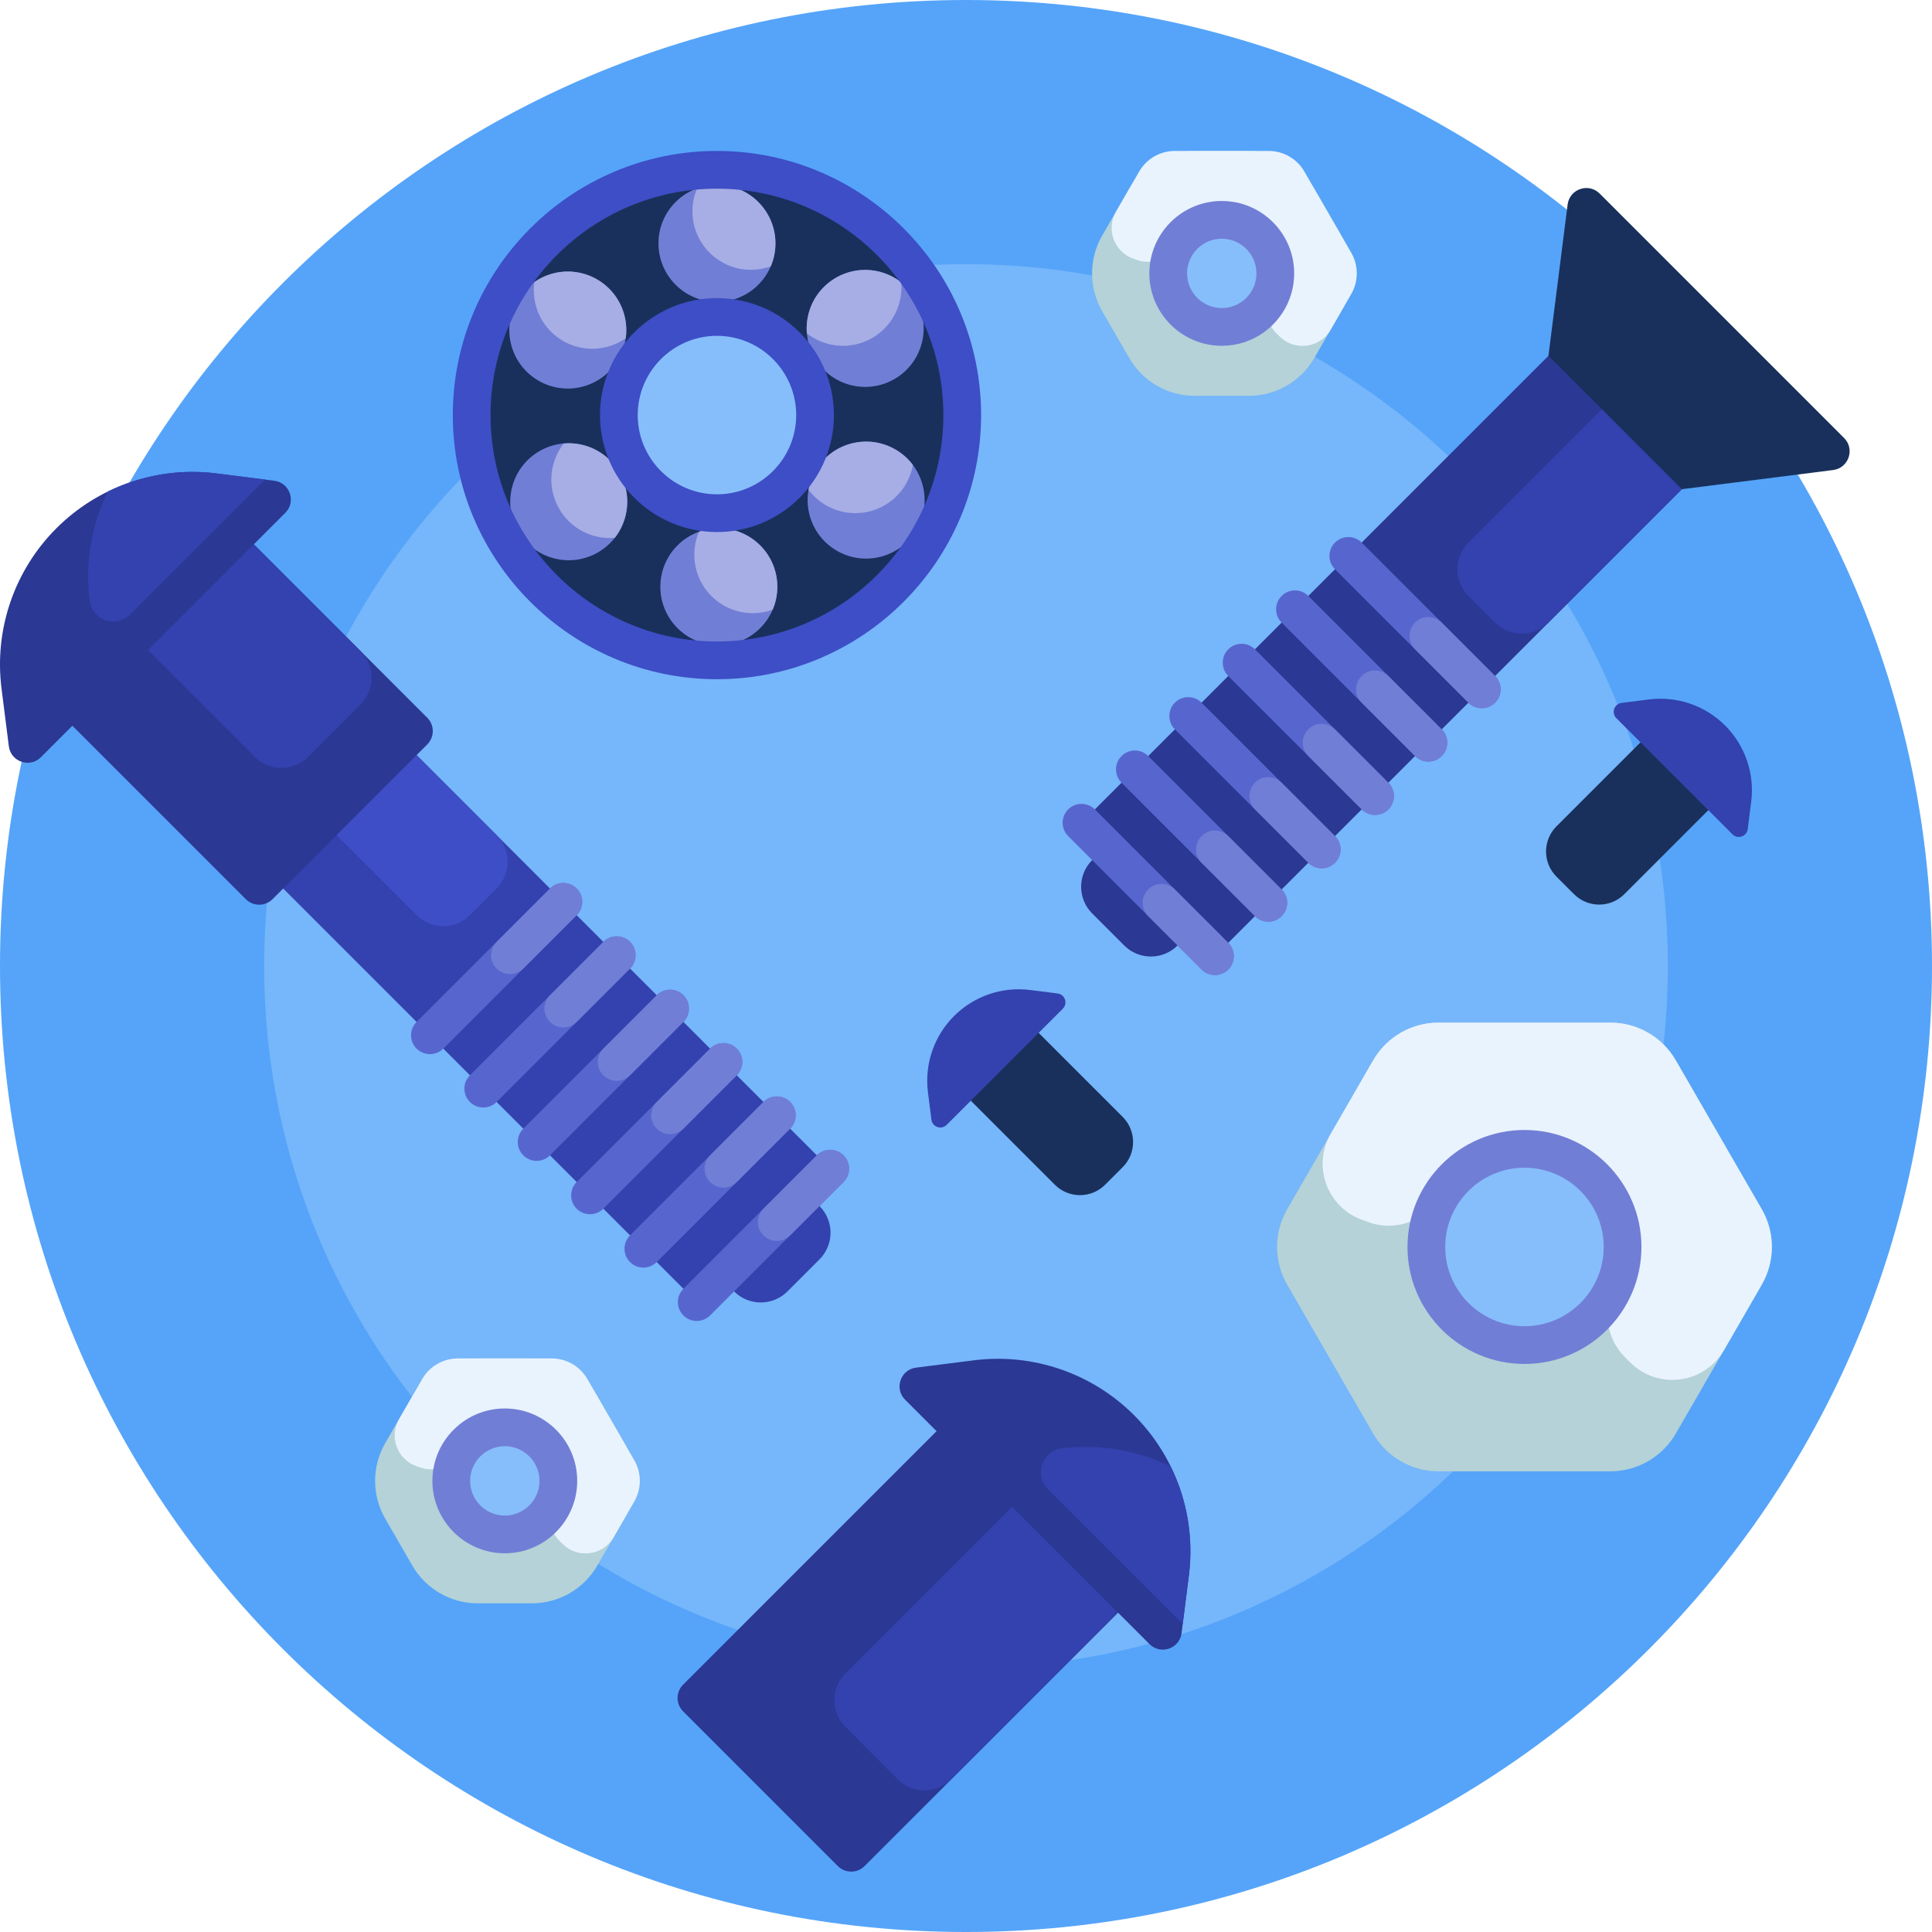 <svg id="Capa_1" enable-background="new 0 0 512 512" height="512" viewBox="0 0 512 512" width="512" xmlns="http://www.w3.org/2000/svg"><g><path d="m512 256c0 141.385-114.615 256-256 256s-256-114.615-256-256 114.615-256 256-256 256 114.615 256 256z" fill="#55a4f9"/><path d="m442 256c0 102.725-83.275 186-186 186s-186-83.275-186-186 83.275-186 186-186 186 83.275 186 186z" fill="#76b6fa"/><path d="m255 110c0 35.899-29.101 65-65 65s-65-29.101-65-65 29.101-65 65-65 65 29.102 65 65z" fill="#19305c"/><path d="m216 110c0 14.359-11.641 26-26 26s-26-11.641-26-26 11.641-26 26-26 26 11.641 26 26z" fill="#86befb"/><path d="m174.5 64.5c0-8.561 6.94-15.5 15.5-15.5s15.5 6.939 15.5 15.5-6.94 15.5-15.5 15.5-15.5-6.939-15.5-15.5zm16 75.5c-8.56 0-15.5 6.939-15.5 15.5s6.94 15.5 15.5 15.5 15.5-6.939 15.5-15.5-6.94-15.5-15.5-15.5zm-36.017-37.562c8.269-2.216 13.176-10.715 10.96-18.984s-10.715-13.175-18.983-10.96c-8.269 2.216-13.176 10.715-10.96 18.983 2.215 8.27 10.714 13.177 18.983 10.961zm82.796 16.672c-7.414-4.28-16.893-1.74-21.173 5.673-4.28 7.414-1.74 16.893 5.673 21.173s16.893 1.74 21.173-5.673c4.281-7.413 1.741-16.893-5.673-21.173zm-82.546-1.115c-8.269-2.215-16.768 2.691-18.984 10.96s2.691 16.768 10.96 18.984c8.269 2.215 16.768-2.691 18.983-10.96 2.216-8.27-2.691-16.769-10.959-18.984zm70.534-15.99c8.269 2.215 16.768-2.691 18.984-10.96s-2.691-16.768-10.96-18.983-16.768 2.691-18.984 10.96c-2.215 8.269 2.692 16.768 10.96 18.983z" fill="#717ed6"/><path d="m183.5 56c0-2.16.442-4.216 1.24-6.084 1.642-.593 3.413-.916 5.26-.916 8.56 0 15.5 6.939 15.5 15.5 0 2.16-.442 4.216-1.24 6.084-1.642.592-3.413.916-5.26.916-8.56 0-15.5-6.939-15.5-15.5zm7 84c-1.847 0-3.618.323-5.26.916-.798 1.868-1.24 3.925-1.24 6.084 0 8.561 6.94 15.5 15.5 15.5 1.847 0 3.618-.323 5.26-.916.798-1.868 1.24-3.925 1.24-6.084 0-8.561-6.94-15.5-15.5-15.5zm-29.524-48.102c1.784-.478 3.411-1.249 4.844-2.246.287-2.011.182-4.112-.377-6.198-2.216-8.269-10.715-13.175-18.983-10.96-1.784.478-3.411 1.249-4.844 2.246-.287 2.011-.182 4.112.377 6.198 2.215 8.269 10.714 13.176 18.983 10.96zm76.303 27.212c-7.414-4.28-16.893-1.74-21.173 5.673-.923 1.599-1.529 3.294-1.837 5.013 1.219 1.625 2.779 3.037 4.649 4.116 7.414 4.28 16.893 1.74 21.173-5.673.923-1.599 1.529-3.294 1.837-5.013-1.218-1.625-2.779-3.036-4.649-4.116zm-82.546-1.115c-1.784-.478-3.578-.624-5.318-.477-1.254 1.598-2.214 3.47-2.772 5.556-2.216 8.269 2.691 16.768 10.96 18.983 1.784.478 3.578.625 5.318.477 1.254-1.598 2.214-3.47 2.772-5.556 2.215-8.269-2.692-16.768-10.96-18.983zm83.637-37.843c.478-1.784.624-3.578.477-5.318-1.598-1.254-3.47-2.213-5.556-2.772-8.269-2.215-16.768 2.691-18.984 10.96-.478 1.784-.624 3.578-.477 5.317 1.598 1.254 3.47 2.214 5.556 2.772 8.269 2.217 16.768-2.691 18.984-10.959z" fill="#a6aee5"/><path d="m190 180c-38.598 0-70-31.402-70-70s31.402-70 70-70 70 31.402 70 70-31.402 70-70 70zm0-130c-33.084 0-60 26.916-60 60s26.916 60 60 60 60-26.916 60-60-26.916-60-60-60zm0 91c-17.093 0-31-13.906-31-31s13.907-31 31-31c17.094 0 31 13.906 31 31s-13.906 31-31 31zm0-52c-11.58 0-21 9.421-21 21s9.42 21 21 21c11.579 0 21-9.421 21-21s-9.421-21-21-21z" fill="#3d4ec6"/><path d="m466.882 340.457-22.781 39.458c-3.573 6.188-10.175 10-17.32 10h-45.561c-7.145 0-13.748-3.812-17.32-10l-22.781-39.458c-3.573-6.188-3.573-13.812 0-20l22.78-39.457c3.573-6.188 10.175-10 17.32-10h45.561c7.145 0 13.748 3.812 17.32 10l22.781 39.457c3.573 6.189 3.573 13.812.001 20zm-308.593 29.543c-3.573-6.188-10.175-10-17.32-10h-14.375c-7.145 0-13.748 3.812-17.321 10l-7.188 12.449c-3.573 6.188-3.573 13.812 0 20l7.188 12.449c3.573 6.188 10.175 10 17.321 10h14.375c7.145 0 13.748-3.812 17.32-10l7.188-12.449c3.573-6.188 3.573-13.812 0-20zm190-275.102 7.188-12.449c3.573-6.188 3.573-13.812 0-20l-7.188-12.449c-3.573-6.188-10.175-10-17.32-10h-14.375c-7.145 0-13.748 3.812-17.321 10l-7.188 12.449c-3.573 6.188-3.573 13.812 0 20l7.188 12.449c3.573 6.188 10.175 10 17.321 10h14.375c7.145 0 13.747-3.812 17.32-10z" fill="#b4d2d7"/><path d="m430 330.457c0 14.359-11.641 26-26 26s-26-11.641-26-26 11.641-26 26-26 26 11.641 26 26zm-296.219 47.803c-7.837 0-14.19 6.353-14.19 14.189s6.353 14.19 14.19 14.19 14.19-6.353 14.19-14.19-6.354-14.189-14.19-14.189zm190-320c-7.837 0-14.19 6.353-14.19 14.189s6.353 14.19 14.19 14.19 14.19-6.353 14.19-14.19-6.354-14.189-14.19-14.189z" fill="#86befb"/><path d="m466.882 340.457-10.01 17.337c-5.191 8.991-17.498 10.611-24.839 3.27l-1.468-1.468c-4.789-4.79-5.846-12.031-2.986-18.17 1.896-4.069 2.77-8.711 2.291-13.595-1.22-12.447-11.444-22.392-23.917-23.303-10.227-.747-19.314 4.425-24.187 12.442-3.967 6.527-11.84 9.529-19.024 6.935l-1.798-.649c-9.248-3.34-13.227-14.23-8.31-22.745l11.265-19.511c3.573-6.188 10.175-10 17.32-10h45.561c7.145 0 13.748 3.812 17.32 10l22.781 39.457c3.573 6.189 3.573 13.813.001 20zm-311.216 25.001c-1.95-3.377-5.553-5.458-9.453-5.458h-24.865c-3.9 0-7.503 2.081-9.453 5.458l-6.148 10.648c-2.683 4.647-.512 10.59 4.535 12.414l.981.354c3.921 1.417 8.217-.222 10.383-3.784 2.66-4.375 7.619-7.199 13.2-6.791 6.807.497 12.387 5.924 13.053 12.717.261 2.666-.216 5.199-1.25 7.419-1.561 3.351-.984 7.303 1.629 9.917l.801.801c4.006 4.006 10.723 3.122 13.556-1.785l5.463-9.462c1.95-3.377 1.95-7.538 0-10.915zm196.97-278.089 5.463-9.462c1.95-3.377 1.95-7.538 0-10.915l-12.433-21.534c-1.95-3.377-5.553-5.458-9.453-5.458h-24.865c-3.9 0-7.503 2.081-9.453 5.458l-6.148 10.648c-2.683 4.647-.512 10.59 4.535 12.414l.981.354c3.921 1.417 8.217-.222 10.383-3.784 2.66-4.375 7.619-7.199 13.2-6.791 6.807.497 12.387 5.924 13.053 12.717.261 2.666-.216 5.199-1.25 7.419-1.561 3.351-.984 7.303 1.629 9.917l.801.801c4.008 4.007 10.724 3.122 13.557-1.784z" fill="#e9f3fe"/><path d="m404 299.457c-17.093 0-31 13.906-31 31s13.907 31 31 31c17.094 0 31-13.906 31-31s-13.906-31-31-31zm0 52c-11.58 0-21-9.421-21-21s9.42-21 21-21c11.579 0 21 9.421 21 21s-9.421 21-21 21zm-270.219 21.803c-10.582 0-19.19 8.608-19.19 19.189s8.608 19.189 19.19 19.189c10.581 0 19.189-8.608 19.189-19.189s-8.608-19.189-19.189-19.189zm0 28.379c-5.067 0-9.19-4.122-9.19-9.189s4.123-9.189 9.19-9.189 9.189 4.122 9.189 9.189-4.122 9.189-9.189 9.189zm190-348.379c-10.582 0-19.19 8.608-19.19 19.189s8.608 19.189 19.19 19.189c10.581 0 19.189-8.608 19.189-19.189s-8.608-19.189-19.189-19.189zm0 28.379c-5.067 0-9.19-4.122-9.19-9.189s4.123-9.189 9.19-9.189 9.189 4.122 9.189 9.189-4.122 9.189-9.189 9.189z" fill="#717ed6"/><path d="m445.711 129.645-120.209 120.208c-3.667 3.667-9.472 3.891-13.4.672l-.035.035c-3.905 3.905-10.237 3.905-14.142 0l-8.485-8.485c-3.905-3.905-3.905-10.237 0-14.142l.035-.035c-3.218-3.928-2.995-9.733.672-13.4l120.208-120.209c3.905-3.905 10.237-3.905 14.142 0l21.213 21.213c3.906 3.906 3.906 10.237.001 14.143z" fill="#2b3894"/><path d="m396.213 165-7.071-7.071c-3.905-3.905-3.905-10.237 0-14.142l35.355-35.355c3.905-3.905 10.237-3.905 14.142 0l7.071 7.071c3.905 3.905 3.905 10.237 0 14.142l-35.355 35.355c-3.905 3.905-10.237 3.905-14.142 0z" fill="#3342ae"/><path d="m423.932 51.298 64.77 64.77c2.939 2.939 1.217 7.973-2.907 8.496l-40.085 5.081-35.355-35.355 5.081-40.085c.523-4.124 5.557-5.846 8.496-2.907z" fill="#19305c"/><path d="m217.172 333.752-8.485 8.485c-3.905 3.905-10.237 3.905-14.142 0l-.035-.035c-3.928 3.218-9.733 2.995-13.4-.672l-120.209-120.208c-3.905-3.905-3.905-10.237 0-14.142l21.213-21.213c3.905-3.905 10.237-3.905 14.142 0l120.208 120.208c3.667 3.667 3.89 9.472.672 13.4l.035.035c3.906 3.906 3.906 10.237.001 14.142z" fill="#3342ae"/><path d="m131.612 235.464-7.071 7.071c-3.905 3.905-10.237 3.905-14.142 0l-35.356-35.355c-3.905-3.905-3.905-10.237 0-14.142l7.071-7.071c3.905-3.905 10.237-3.905 14.142 0l35.355 35.355c3.906 3.906 3.906 10.237.001 14.142z" fill="#3d4ec6"/><path d="m389.142 186.213-35.355-35.355c-1.953-1.953-1.953-5.118 0-7.071 1.953-1.953 5.118-1.953 7.071 0l35.355 35.355c1.953 1.953 1.953 5.118 0 7.071-1.952 1.953-5.118 1.953-7.071 0zm-7.071 14.142c1.953-1.953 1.953-5.118 0-7.071l-35.355-35.355c-1.953-1.953-5.118-1.953-7.071 0-1.953 1.953-1.953 5.118 0 7.071l35.355 35.355c1.953 1.953 5.118 1.953 7.071 0zm-14.142 14.142c1.953-1.953 1.953-5.118 0-7.071l-35.355-35.355c-1.953-1.953-5.118-1.953-7.071 0-1.953 1.953-1.953 5.118 0 7.071l35.355 35.355c1.953 1.953 5.118 1.953 7.071 0zm-14.142 14.143c1.953-1.953 1.953-5.118 0-7.071l-35.355-35.355c-1.953-1.953-5.118-1.953-7.071 0-1.953 1.953-1.953 5.118 0 7.071l35.355 35.355c1.952 1.952 5.118 1.952 7.071 0zm-14.142 14.142c1.953-1.953 1.953-5.118 0-7.071l-35.355-35.355c-1.953-1.953-5.118-1.953-7.071 0-1.953 1.953-1.953 5.118 0 7.071l35.355 35.355c1.952 1.952 5.118 1.952 7.071 0zm-14.142 14.142c1.953-1.953 1.953-5.118 0-7.071l-35.355-35.355c-1.953-1.953-5.118-1.953-7.071 0-1.953 1.953-1.953 5.118 0 7.071l35.355 35.355c1.952 1.953 5.118 1.953 7.071 0zm-172.678-21.46c-1.953-1.953-5.118-1.953-7.071 0l-35.355 35.355c-1.953 1.953-1.953 5.118 0 7.071 1.953 1.953 5.118 1.953 7.071 0l35.355-35.355c1.953-1.952 1.953-5.118 0-7.071zm14.142 14.143c-1.953-1.953-5.118-1.953-7.071 0l-35.355 35.355c-1.953 1.953-1.953 5.118 0 7.071 1.953 1.953 5.118 1.953 7.071 0l35.355-35.355c1.953-1.953 1.953-5.119 0-7.071zm14.142 14.142c-1.953-1.953-5.118-1.953-7.071 0l-35.355 35.355c-1.953 1.953-1.953 5.118 0 7.071 1.953 1.953 5.118 1.953 7.071 0l35.355-35.355c1.953-1.953 1.953-5.119 0-7.071zm14.142 14.142c-1.953-1.953-5.118-1.953-7.071 0l-35.355 35.355c-1.953 1.953-1.953 5.118 0 7.071 1.953 1.953 5.118 1.953 7.071 0l35.355-35.355c1.953-1.953 1.953-5.118 0-7.071zm14.143 14.142c-1.953-1.953-5.118-1.953-7.071 0l-35.355 35.355c-1.953 1.953-1.953 5.118 0 7.071 1.953 1.953 5.118 1.953 7.071 0l35.355-35.355c1.952-1.953 1.952-5.118 0-7.071zm14.142 14.142c-1.953-1.953-5.118-1.953-7.071 0l-35.355 35.355c-1.953 1.953-1.953 5.118 0 7.071 1.953 1.953 5.118 1.953 7.071 0l35.355-35.355c1.952-1.952 1.952-5.118 0-7.071z" fill="#5766ce"/><path d="m389.142 186.213-14.142-14.142c-1.953-1.953-1.953-5.118 0-7.071 1.953-1.953 5.118-1.953 7.071 0l14.142 14.142c1.953 1.953 1.953 5.118 0 7.071-1.952 1.953-5.118 1.953-7.071 0zm-7.071 14.142c1.953-1.953 1.953-5.118 0-7.071l-14.142-14.142c-1.953-1.953-5.118-1.953-7.071 0-1.953 1.953-1.953 5.118 0 7.071l14.142 14.142c1.953 1.953 5.118 1.953 7.071 0zm-14.142 14.142c1.953-1.953 1.953-5.118 0-7.071l-14.142-14.142c-1.953-1.953-5.118-1.953-7.071 0-1.953 1.953-1.953 5.118 0 7.071l14.142 14.142c1.953 1.953 5.118 1.953 7.071 0zm-14.142 14.143c1.953-1.953 1.953-5.118 0-7.071l-14.142-14.142c-1.953-1.953-5.118-1.953-7.071 0-1.953 1.953-1.953 5.118 0 7.071l14.142 14.142c1.952 1.952 5.118 1.952 7.071 0zm-14.142 14.142c1.953-1.953 1.953-5.118 0-7.071l-14.142-14.142c-1.953-1.953-5.118-1.953-7.071 0-1.953 1.953-1.953 5.118 0 7.071l14.142 14.142c1.952 1.952 5.118 1.952 7.071 0zm-14.142 14.142c1.953-1.953 1.953-5.118 0-7.071l-14.142-14.142c-1.953-1.953-5.118-1.953-7.071 0-1.953 1.953-1.953 5.118 0 7.071l14.142 14.142c1.952 1.953 5.118 1.953 7.071 0zm-172.678-21.46c-1.953-1.953-5.118-1.953-7.071 0l-14.142 14.142c-1.953 1.953-1.953 5.118 0 7.071 1.953 1.953 5.118 1.953 7.071 0l14.142-14.142c1.953-1.952 1.953-5.118 0-7.071zm14.142 14.143c-1.953-1.953-5.118-1.953-7.071 0l-14.142 14.142c-1.953 1.953-1.953 5.118 0 7.071 1.953 1.953 5.118 1.953 7.071 0l14.142-14.142c1.953-1.953 1.953-5.119 0-7.071zm14.142 14.142c-1.953-1.953-5.118-1.953-7.071 0l-14.142 14.142c-1.953 1.953-1.953 5.118 0 7.071 1.953 1.953 5.118 1.953 7.071 0l14.142-14.142c1.953-1.953 1.953-5.119 0-7.071zm14.142 14.142c-1.953-1.953-5.118-1.953-7.071 0l-14.142 14.142c-1.953 1.953-1.953 5.118 0 7.071 1.953 1.953 5.118 1.953 7.071 0l14.142-14.142c1.953-1.953 1.953-5.118 0-7.071zm14.143 14.142c-1.953-1.953-5.118-1.953-7.071 0l-14.142 14.142c-1.953 1.953-1.953 5.118 0 7.071 1.953 1.953 5.118 1.953 7.071 0l14.142-14.142c1.952-1.953 1.952-5.118 0-7.071zm14.142 14.142c-1.953-1.953-5.118-1.953-7.071 0l-14.142 14.142c-1.953 1.953-1.953 5.118 0 7.071 1.953 1.953 5.118 1.953 7.071 0l14.142-14.142c1.952-1.952 1.952-5.118 0-7.071z" fill="#717ed6"/><path d="m113.227 197.281-41.012 41.012c-1.953 1.953-5.119 1.953-7.071 0l-45.962-45.962-8.343 8.343c-2.939 2.939-7.973 1.217-8.496-2.907l-1.937-15.283c-1.983-15.646 3.383-31.328 14.534-42.479s26.834-16.517 42.479-14.534l15.283 1.938c4.124.522 5.846 5.557 2.907 8.496l-8.343 8.343 45.962 45.962c1.952 1.952 1.952 5.118-.001 7.071zm201.836 220.233-1.937 15.283c-.523 4.124-5.557 5.846-8.496 2.907l-8.343-8.343-67.175 67.175c-1.953 1.953-5.118 1.953-7.071 0l-41.012-41.012c-1.953-1.953-1.953-5.119 0-7.071l67.175-67.175-8.343-8.344c-2.939-2.939-1.217-7.973 2.907-8.496l15.283-1.938c15.645-1.983 31.328 3.383 42.479 14.534 11.15 11.152 16.516 26.835 14.533 42.48z" fill="#2b3894"/><path d="m95.549 186.674-13.906 13.907c-3.905 3.905-10.237 3.905-14.142 0l-28.284-28.284 28.048-28.049 28.284 28.284c3.906 3.905 3.906 10.237 0 14.142zm-25.279-59.574-12.852-1.629c-10.007-1.269-20.03.47-28.872 4.806-4.336 8.842-6.074 18.865-4.806 28.872.664 5.237 7.057 7.424 10.79 3.692zm226.016 300.26-44.194 44.194c-3.905 3.905-10.237 3.905-14.142 0l-13.906-13.907c-3.905-3.905-3.905-10.237 0-14.142l44.194-44.194zm17.148 3.006 1.629-12.852c1.269-10.007-.47-20.03-4.806-28.872-8.842-4.336-18.865-6.074-28.872-4.806-5.237.664-7.424 7.057-3.692 10.79z" fill="#3342ae"/><path d="m297.518 295.987c3.681 3.681 3.681 9.649 0 13.33l-4.649 4.648c-3.681 3.681-9.649 3.681-13.33 0l-22.026-22.025c-3.681-3.681-3.681-9.649 0-13.33l4.649-4.648c3.681-3.681 9.649-3.681 13.33 0zm154.968-94.377-4.649-4.648c-3.681-3.681-9.649-3.681-13.33 0l-22.025 22.025c-3.681 3.681-3.681 9.649 0 13.33l4.649 4.648c3.681 3.681 9.649 3.681 13.33 0l22.026-22.025c3.68-3.68 3.68-9.648-.001-13.33z" fill="#19305c"/><path d="m281.654 267.32-30.781 30.781c-1.397 1.397-3.789.579-4.038-1.381l-.921-7.263c-.943-7.435 1.607-14.888 6.907-20.188 5.3-5.299 12.753-7.85 20.188-6.907l7.263.921c1.96.248 2.778 2.64 1.382 4.037zm175.525-75.051c-5.3-5.299-12.753-7.85-20.188-6.907l-7.263.921c-1.96.249-2.778 2.641-1.381 4.038l30.781 30.781c1.397 1.397 3.789.579 4.038-1.381l.921-7.263c.942-7.437-1.608-14.89-6.908-20.189z" fill="#3342ae"/></g></svg>